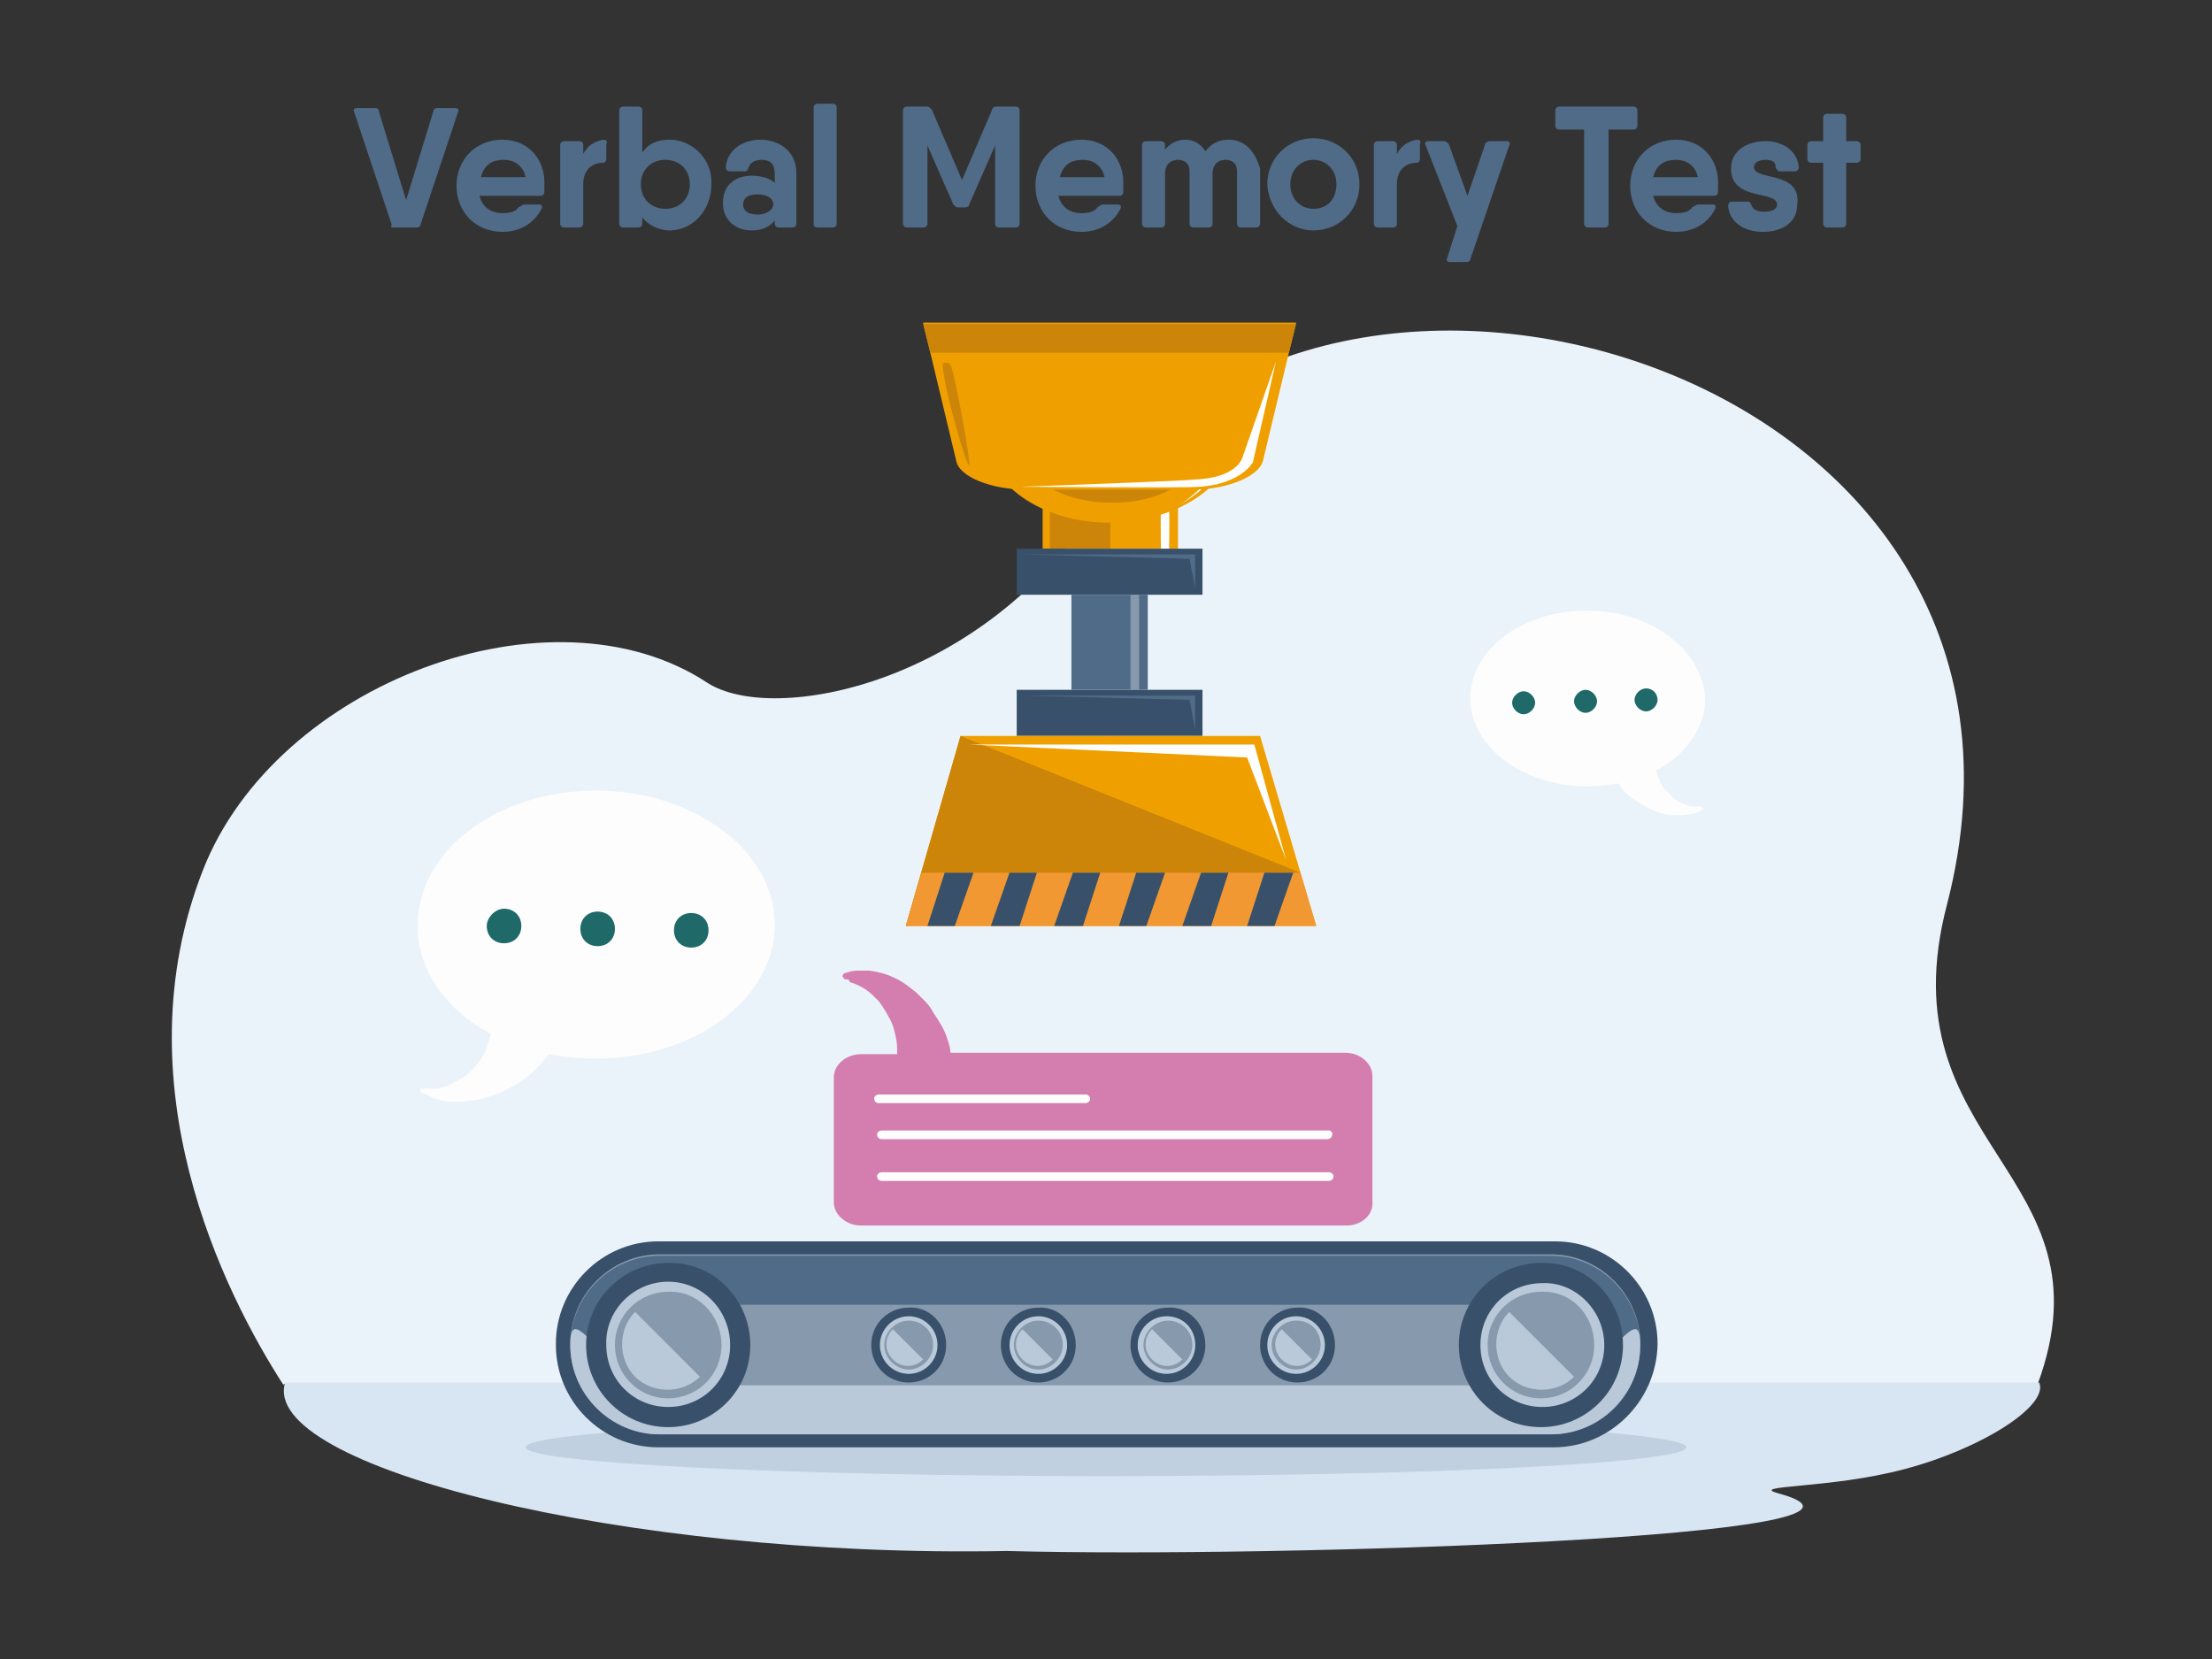 <?xml version="1.0" encoding="utf-8"?><!--Generator: Adobe Illustrator 22.1.0, SVG Export Plug-In . SVG Version: 6.00 Build 0)--><svg version="1.1" xmlns="http://www.w3.org/2000/svg" xmlns:xlink="http://www.w3.org/1999/xlink" x="0px" y="0px" viewBox="0 0 153.6 115.2" style="enable-background:new 0 0 153.6 115.2" xml:space="preserve"><rect x="0" y="0" width="153.6" height="115.2" fill="#333333" stroke="none"/><style type="text/css">.st0{fill-rule:evenodd;clip-rule:evenodd;fill:#EBF3FA;}
	.st1{fill-rule:evenodd;clip-rule:evenodd;fill:#D8E5F2;}
	.st2{fill-rule:evenodd;clip-rule:evenodd;fill:#312A52;}
	.st3{fill-rule:evenodd;clip-rule:evenodd;fill:#C0D0E0;}
	.st4{fill-rule:evenodd;clip-rule:evenodd;fill:#B9C9D9;}
	.st5{fill-rule:evenodd;clip-rule:evenodd;fill:#385069;}
	.st6{fill-rule:evenodd;clip-rule:evenodd;fill:#4F6B87;}
	.st7{fill-rule:evenodd;clip-rule:evenodd;fill:#4F6B87;stroke:#4F6B87;stroke-width:0.72;stroke-miterlimit:22.926;}
	.st8{fill-rule:evenodd;clip-rule:evenodd;fill:#EFA000;stroke:#4F6B87;stroke-width:0.72;stroke-miterlimit:22.926;}
	.st9{fill-rule:evenodd;clip-rule:evenodd;fill:#5ABDBD;stroke:#4F6B87;stroke-width:0.72;stroke-miterlimit:22.926;}
	.st10{fill-rule:evenodd;clip-rule:evenodd;fill:#466EB6;stroke:#4F6B87;stroke-width:0.72;stroke-miterlimit:22.926;}
	.st11{fill-rule:evenodd;clip-rule:evenodd;fill:#C0669A;stroke:#4F6B87;stroke-width:0.72;stroke-miterlimit:22.926;}
	.st12{fill-rule:evenodd;clip-rule:evenodd;fill:#8799AD;}
	.st13{fill-rule:evenodd;clip-rule:evenodd;fill:#1D2C2C;}
	.st14{fill-rule:evenodd;clip-rule:evenodd;fill:#363432;}
	.st15{fill-rule:evenodd;clip-rule:evenodd;fill:#FEFEFE;}
	.st16{fill-rule:evenodd;clip-rule:evenodd;fill:#B2AFAF;}
	.st17{fill-rule:evenodd;clip-rule:evenodd;fill:#B2AFAF;stroke:#FFFFFF;stroke-width:0.216;stroke-miterlimit:22.926;}
	.st18{fill-rule:evenodd;clip-rule:evenodd;fill:#FFFFFF;}
	.st19{fill-rule:evenodd;clip-rule:evenodd;fill:#EFA000;}
	.st20{fill-rule:evenodd;clip-rule:evenodd;fill:#CC8508;}
	.st21{fill-rule:evenodd;clip-rule:evenodd;fill:#C0669A;}
	.st22{fill-rule:evenodd;clip-rule:evenodd;fill:#2C2B30;}
	.st23{fill-rule:evenodd;clip-rule:evenodd;fill:#B2B1B9;}
	.st24{fill-rule:evenodd;clip-rule:evenodd;fill:#CCCCCC;}
	.st25{fill-rule:evenodd;clip-rule:evenodd;fill:#385069;stroke:#385069;stroke-width:0.216;stroke-miterlimit:22.926;}
	.st26{fill-rule:evenodd;clip-rule:evenodd;fill:#ECF7FB;}
	.st27{fill-rule:evenodd;clip-rule:evenodd;fill:#F2F9FE;}
	
		.st28{fill-rule:evenodd;clip-rule:evenodd;fill:none;stroke:#8799AD;stroke-width:1.599;stroke-linecap:round;stroke-miterlimit:10;}
	.st29{fill-rule:evenodd;clip-rule:evenodd;fill:#828683;}
	.st30{fill-rule:evenodd;clip-rule:evenodd;fill:#CBBF18;}
	.st31{fill-rule:evenodd;clip-rule:evenodd;fill:#5ABDBD;}
	.st32{fill-rule:evenodd;clip-rule:evenodd;fill:#08AFA7;}
	.st33{fill-rule:evenodd;clip-rule:evenodd;fill:#FACB1D;}
	.st34{fill-rule:evenodd;clip-rule:evenodd;fill:#D37EAF;}
	.st35{fill-rule:evenodd;clip-rule:evenodd;fill:#FFFAFC;}
	.st36{opacity:0.4;fill-rule:evenodd;clip-rule:evenodd;fill:#003F63;}
	.st37{opacity:0.7;fill-rule:evenodd;clip-rule:evenodd;fill:#EFA000;}
	.st38{opacity:0.8;fill-rule:evenodd;clip-rule:evenodd;fill:#CBF3EE;}
	.st39{fill-rule:evenodd;clip-rule:evenodd;fill:#FFB500;}
	.st40{fill-rule:evenodd;clip-rule:evenodd;fill:#009E8C;}
	.st41{opacity:0.5;fill-rule:evenodd;clip-rule:evenodd;fill:#D37EAF;}
	.st42{opacity:0.9;fill-rule:evenodd;clip-rule:evenodd;fill:#F0A3D0;}
	.st43{opacity:0.5;fill-rule:evenodd;clip-rule:evenodd;fill:#C0669A;}
	.st44{opacity:0.5;fill-rule:evenodd;clip-rule:evenodd;fill:#FF5C03;}
	.st45{fill-rule:evenodd;clip-rule:evenodd;fill:#FFF3D8;}
	.st46{fill-rule:evenodd;clip-rule:evenodd;fill:#FF5C03;}
	.st47{opacity:0.7;fill-rule:evenodd;clip-rule:evenodd;fill:#FFB500;}
	.st48{fill-rule:evenodd;clip-rule:evenodd;fill:#03B3A2;}
	.st49{fill-rule:evenodd;clip-rule:evenodd;fill:#440F00;}
	.st50{opacity:0.4;fill-rule:evenodd;clip-rule:evenodd;fill:#19A58E;}
	.st51{fill-rule:evenodd;clip-rule:evenodd;fill:#CAF0EC;}
	.st52{opacity:0.3;fill-rule:evenodd;clip-rule:evenodd;fill:#440F00;}
	.st53{fill-rule:evenodd;clip-rule:evenodd;fill:#EEFFFE;}
	.st54{opacity:0.4;fill-rule:evenodd;clip-rule:evenodd;fill:#5ABDBD;}
	.st55{opacity:0.6;fill-rule:evenodd;clip-rule:evenodd;fill:#FDDEE5;}
	.st56{opacity:0.6;fill-rule:evenodd;clip-rule:evenodd;fill:#5ABDBD;}
	.st57{fill-rule:evenodd;clip-rule:evenodd;fill:#98782B;}
	.st58{fill-rule:evenodd;clip-rule:evenodd;fill:#433929;}
	.st59{fill-rule:evenodd;clip-rule:evenodd;fill:#FACD3E;}
	.st60{fill-rule:evenodd;clip-rule:evenodd;fill:#C8A12F;}
	.st61{fill-rule:evenodd;clip-rule:evenodd;fill:#4F3D29;}
	.st62{fill-rule:evenodd;clip-rule:evenodd;fill:#D1A830;}
	.st63{fill-rule:evenodd;clip-rule:evenodd;fill:#885F28;}
	.st64{fill-rule:evenodd;clip-rule:evenodd;fill:#F19833;}
	.st65{fill-rule:evenodd;clip-rule:evenodd;fill:#FDFDFD;}
	.st66{fill-rule:evenodd;clip-rule:evenodd;fill:#1F6969;}</style><g id="_x31_"/><g id="_x31__1_"/><g id="_x31__2_"/><g id="_x31__3_"/><g id="_x31__4_"/><g id="_x31__5_"/><g id="_x31__6_"/><g id="_x31__7_"/><g id="_x31__8_"/><g id="_x31__9_"/><g id="_x31__10_"><path class="st0" d="M19.7,96.2c-4.2-6.5-11.4-21-5.6-35.8c5.1-13,24.2-20.1,35-13c4.6,3,19.3,0.1,27.2-12.5
		c15.3-24.4,68.6-9.6,58.9,27.9c-4.4,16.8,11.7,18.6,6.3,33.3H19.7z"/><path class="st1" d="M19.8,96c-1.8,5.8,23.4,12.2,50.1,11.7c19,0.5,64.6-1,53.6-4c-2.2-0.6,3.6-0.3,8.8-1.7c5.3-1.4,10-4.4,9.3-6
		H19.8z"/><path class="st6" d="M27.3,15.8h1.6c0.2,0,0.3-0.1,0.3-0.2l2.6-7.8c0.1-0.2,0-0.3-0.2-0.3h-1.2c-0.2,0-0.3,0.1-0.3,0.2l-1.9,6.2
		l-1.9-6.2c0-0.2-0.2-0.2-0.3-0.2h-1.2c-0.2,0-0.3,0.1-0.2,0.3l2.6,7.8C27.1,15.8,27.2,15.8,27.3,15.8z"/><path class="st6" d="M34.9,9.7c-1.9,0-3.2,1.4-3.2,3.2c0,1.8,1.3,3.2,3.2,3.2c1.2,0,2.2-0.6,2.7-1.6c0.1-0.2,0-0.3-0.2-0.3l-1,0
		c-0.1,0-0.2,0.1-0.4,0.2c-0.2,0.3-0.6,0.4-1.1,0.4c-0.8,0-1.4-0.4-1.6-1.2h3h1.2c0.2,0,0.3-0.1,0.3-0.3c0-0.1,0-0.2,0-0.4
		C37.9,11.1,36.7,9.7,34.9,9.7L34.9,9.7z M33.4,12.3c0.2-0.8,0.7-1.2,1.6-1.2c0.6,0,1.3,0.3,1.5,1.2H33.4z"/><path class="st6" d="M41.9,9.7c-0.6,0.1-1.1,0.4-1.4,1v-0.6c0-0.2-0.1-0.3-0.3-0.3h-1c-0.2,0-0.3,0.1-0.3,0.3v5.4
		c0,0.2,0.1,0.3,0.3,0.3h1c0.2,0,0.3-0.1,0.3-0.3v-2.7c0-1.1,0.7-1.5,1.4-1.5c0.1,0,0.2-0.1,0.2-0.3V10C42.2,9.8,42.1,9.7,41.9,9.7
		L41.9,9.7z"/><path class="st6" d="M46.5,9.7c-0.9,0-1.5,0.3-1.9,0.9V7.7c0-0.2-0.1-0.3-0.3-0.3h-1c-0.2,0-0.3,0.1-0.3,0.3v7.8
		c0,0.2,0.1,0.3,0.3,0.3h1c0.2,0,0.3-0.1,0.3-0.3v-0.4c0.4,0.5,1.1,0.9,1.9,0.9c1.6,0,2.9-1.4,2.9-3.2C49.5,11.1,48.1,9.7,46.5,9.7
		L46.5,9.7z M46.2,14.5c-1,0-1.7-0.7-1.7-1.7s0.7-1.7,1.7-1.7c1,0,1.7,0.7,1.7,1.7S47.2,14.5,46.2,14.5z"/><path class="st6" d="M52.8,9.7c-1.2,0-2.3,0.7-2.4,1.9c0,0.2,0.1,0.3,0.3,0.3h1c0.2,0,0.2-0.1,0.3-0.3c0.1-0.3,0.4-0.5,0.9-0.5
		c0.6,0,0.9,0.3,0.9,1v0.6c-0.3-0.3-0.9-0.5-1.6-0.5c-1.1,0-2,0.6-2,1.9s1,1.9,2,1.9c0.8,0,1.3-0.3,1.6-0.7v0.2
		c0,0.2,0.1,0.3,0.3,0.3H55c0.2,0,0.3-0.1,0.3-0.3V12C55.3,10.5,54.1,9.7,52.8,9.7L52.8,9.7L52.8,9.7z M52.6,14.9
		c-0.7,0-1-0.3-1-0.7s0.3-0.7,1-0.7c0.7,0,1.1,0.3,1.1,0.7C53.7,14.5,53.3,14.9,52.6,14.9z"/><path class="st6" d="M56.8,15.8h1c0.2,0,0.3-0.1,0.3-0.3V7.5c0-0.2-0.1-0.3-0.3-0.3h-1c-0.2,0-0.3,0.1-0.3,0.3v8.1
		C56.5,15.7,56.6,15.8,56.8,15.8z"/><path class="st6" d="M70.5,7.4H70h-0.8c-0.2,0-0.3,0.1-0.3,0.2l-2.1,4.9l-2.1-4.9c-0.1-0.1-0.2-0.2-0.3-0.2h-0.3h-1.1
		c-0.2,0-0.3,0.1-0.3,0.3v7.8c0,0.2,0.1,0.3,0.3,0.3h1.1c0.2,0,0.3-0.1,0.3-0.3v-5.4l1.8,4.1c0.1,0.1,0.2,0.2,0.3,0.2H67
		c0.2,0,0.3-0.1,0.3-0.2l1.8-4.1v5.4c0,0.2,0.1,0.3,0.3,0.3h1.1c0.2,0,0.3-0.1,0.3-0.3V7.7C70.8,7.5,70.7,7.4,70.5,7.4z"/><path class="st6" d="M75.1,9.7c-1.9,0-3.2,1.4-3.2,3.2c0,1.8,1.3,3.2,3.2,3.2c1.2,0,2.2-0.6,2.7-1.6c0.1-0.2,0-0.3-0.2-0.3l-1,0
		c-0.2,0-0.2,0.1-0.4,0.2c-0.2,0.3-0.6,0.4-1.1,0.4c-0.8,0-1.4-0.4-1.6-1.2h3h1.2c0.2,0,0.3-0.1,0.3-0.3c0-0.1,0-0.2,0-0.4
		C78.1,11.1,76.9,9.7,75.1,9.7L75.1,9.7z M73.6,12.3c0.2-0.8,0.7-1.2,1.6-1.2c0.6,0,1.3,0.3,1.5,1.2H73.6z"/><path class="st6" d="M85.3,9.7c-0.7,0-1.2,0.3-1.6,0.8c-0.3-0.5-0.8-0.8-1.4-0.8c-0.6,0-1.1,0.3-1.4,0.7v-0.3
		c0-0.2-0.1-0.3-0.3-0.3h-1c-0.2,0-0.3,0.1-0.3,0.3v5.4c0,0.2,0.1,0.3,0.3,0.3h1c0.2,0,0.3-0.1,0.3-0.3v-3.4c0-0.8,0.5-1,0.9-1
		c0.4,0,0.8,0.2,0.8,0.8v3.6c0,0.2,0.1,0.3,0.3,0.3h1c0.2,0,0.3-0.1,0.3-0.3v-3.4c0-0.8,0.5-1,0.9-1c0.4,0,0.8,0.2,0.8,0.8v3.6
		c0,0.2,0.1,0.3,0.3,0.3h1c0.2,0,0.3-0.1,0.3-0.3v-3.8C87.1,10.4,86.4,9.7,85.3,9.7L85.3,9.7z"/><path class="st6" d="M91.2,16c1.8,0,3.2-1.4,3.2-3.2c0-1.8-1.4-3.2-3.2-3.2c-1.8,0-3.2,1.4-3.2,3.2C88.1,14.6,89.5,16,91.2,16
		L91.2,16z M91.2,14.5c-0.9,0-1.6-0.7-1.6-1.7s0.7-1.7,1.6-1.7c0.9,0,1.6,0.7,1.6,1.7S92.2,14.5,91.2,14.5z"/><path class="st6" d="M98.4,9.7c-0.6,0.1-1.1,0.4-1.4,1v-0.6c0-0.2-0.1-0.3-0.3-0.3h-1c-0.2,0-0.3,0.1-0.3,0.3v5.4
		c0,0.2,0.1,0.3,0.3,0.3h1c0.2,0,0.3-0.1,0.3-0.3v-2.7c0-1.1,0.7-1.5,1.4-1.5c0.1,0,0.2-0.1,0.2-0.3V10C98.7,9.8,98.6,9.7,98.4,9.7
		L98.4,9.7z"/><path class="st6" d="M103.1,10.1l-1.2,3.5l-1.3-3.6c-0.1-0.1-0.2-0.2-0.3-0.2h-1.1c-0.2,0-0.3,0.1-0.2,0.3l2.2,5.6l-0.7,2.2
		c-0.1,0.2,0,0.3,0.2,0.3h1.1c0.2,0,0.3-0.1,0.3-0.2l2.7-7.9c0.1-0.2,0-0.3-0.2-0.3h-1.1C103.3,9.8,103.1,9.9,103.1,10.1z"/><path class="st6" d="M113.4,7.4h-1.7h-3.4c-0.2,0-0.3,0.1-0.3,0.3v1c0,0.2,0.1,0.3,0.3,0.3h1.7v6.5c0,0.2,0.1,0.3,0.3,0.3h1.1
		c0.2,0,0.3-0.1,0.3-0.3V9h1.7c0.2,0,0.3-0.1,0.3-0.3v-1C113.7,7.5,113.6,7.4,113.4,7.4z"/><path class="st6" d="M116.4,9.7c-1.9,0-3.2,1.4-3.2,3.2c0,1.8,1.3,3.2,3.2,3.2c1.2,0,2.2-0.6,2.7-1.6c0.1-0.2,0-0.3-0.2-0.3l-1,0
		c-0.1,0-0.2,0.1-0.4,0.2c-0.2,0.3-0.6,0.4-1.1,0.4c-0.8,0-1.4-0.4-1.6-1.2h3h1.2c0.2,0,0.3-0.1,0.3-0.3c0-0.1,0-0.2,0-0.4
		C119.4,11.1,118.2,9.7,116.4,9.7L116.4,9.7z M114.8,12.3c0.2-0.8,0.7-1.2,1.6-1.2c0.6,0,1.3,0.3,1.5,1.2H114.8z"/><path class="st6" d="M121.8,11.6c0-0.3,0.3-0.5,0.8-0.5c0.4,0,0.7,0.1,0.7,0.5c0.1,0.2,0.1,0.3,0.3,0.3h1c0.2,0,0.3-0.1,0.3-0.3
		c-0.1-1.2-1.2-1.8-2.3-1.8c-1.2,0-2.4,0.6-2.4,1.9c0,2.3,3.2,1.5,3.2,2.5c0,0.3-0.3,0.5-0.9,0.5c-0.4,0-0.8-0.1-0.9-0.5
		c-0.1-0.2-0.1-0.2-0.3-0.2h-1c-0.2,0-0.3,0.1-0.3,0.3c0.1,1.2,1.2,1.8,2.4,1.8c1.3,0,2.4-0.6,2.4-1.9
		C125.1,11.8,121.8,12.6,121.8,11.6z"/><path class="st6" d="M128.9,9.8h-0.7V8.2c0-0.2-0.1-0.3-0.3-0.3h-1c-0.2,0-0.3,0.1-0.3,0.3v1.6h-0.8c-0.2,0-0.3,0.1-0.3,0.3V11
		c0,0.2,0.1,0.3,0.3,0.3h0.8v4.2c0,0.2,0.1,0.3,0.3,0.3h1c0.2,0,0.3-0.1,0.3-0.3v-4.2h0.7c0.2,0,0.3-0.1,0.3-0.3v-0.9
		C129.2,9.9,129.1,9.8,128.9,9.8z"/><path class="st3" d="M76.8,102.5c22.4,0,40.3-0.9,40.3-2c0-1.1-17.8-2-40.3-2c-22.4,0-40.3,0.9-40.3,2
		C36.5,101.6,54.8,102.5,76.8,102.5z"/><rect x="72.4" y="33" class="st19" width="9.4" height="5.1"/><path class="st15" d="M81.2,36.4c0,3.2-0.1,2.8-0.3,2.8c-0.2,0-0.3,0.4-0.3-2.8s0.1-2.9,0.3-2.9C81,33.5,81.2,33.2,81.2,36.4z"/><rect x="72.9" y="33" class="st20" width="4.2" height="5.1"/><path class="st19" d="M85.7,30.3c0-3.3-3.8-6-8.6-6c-4.7,0-8.6,2.7-8.6,6c0,3.3,3.8,6,8.6,6C81.9,36.2,85.7,33.6,85.7,30.3z"/><path class="st15" d="M82,35c5.3-3.1,2.7-7.1,2.7-7.1S86.6,31.9,82,35z"/><path class="st20" d="M83.9,30.2c0-2.6-3.1-4.7-6.8-4.7c-3.8,0-6.8,2.1-6.8,4.7c0,2.6,3.1,4.7,6.8,4.7C80.9,35,83.9,32.9,83.9,30.2
		z"/><path class="st19" d="M82.8,34H71.3c-2.5,0-4.7-0.9-4.9-2l-2.3-9.6H90L87.7,32C87.4,33.1,85.2,34,82.8,34z"/><polygon class="st20" points="89.5,24.5 64.6,24.5 64.1,22.5 90,22.5 	"/><path class="st15" d="M70.9,33.8c0,0,11.7,0.1,12.4,0c2.9-0.2,3.7-1.7,3.7-1.7l1.6-7l-2.3,6.6c0,0-0.3,1.5-3.4,1.6
		C82.2,33.4,70.9,33.8,70.9,33.8z"/><path class="st20" d="M66.4,26.9c-0.4-2-0.5-1.7-0.7-1.7c-0.2,0-0.4-0.3,0,1.7c0.4,1.9,1.4,5.4,1.6,5.4
		C67.4,32.2,66.8,28.7,66.4,26.9z"/><rect x="70.6" y="38.1" class="st5" width="12.9" height="3.2"/><polygon class="st6" points="70.9,38.5 83,38.5 83,40.9 82.6,38.8 	"/><rect x="70.6" y="47.9" class="st5" width="12.9" height="3.2"/><polygon class="st6" points="70.9,48.3 83,48.3 83,50.7 82.6,48.6 	"/><polygon class="st19" points="91.4,64.3 62.9,64.3 66.7,51.1 87.5,51.1 	"/><polygon class="st20" points="90.3,60.6 62.9,64.3 66.7,51.1 	"/><polygon class="st64" points="91.4,64.3 62.9,64.3 64,60.6 90.3,60.6 	"/><polygon class="st5" points="67.6,60.6 65.6,60.6 64.4,64.3 66.3,64.3 	"/><polygon class="st5" points="72,60.6 70.1,60.6 68.8,64.3 70.8,64.3 	"/><polygon class="st5" points="76.4,60.6 74.5,60.6 73.2,64.3 75.2,64.3 	"/><polygon class="st5" points="80.9,60.6 78.9,60.6 77.7,64.3 79.6,64.3 	"/><polygon class="st5" points="85.3,60.6 83.4,60.6 82.1,64.3 84.1,64.3 	"/><polygon class="st5" points="89.8,60.6 87.8,60.6 86.6,64.3 88.5,64.3 	"/><polygon class="st15" points="67.3,51.7 87.1,51.7 89.3,59.7 86.6,52.6 	"/><rect x="74.4" y="41.3" class="st6" width="5.3" height="6.6"/><rect x="78.5" y="41.3" class="st12" width="0.6" height="6.6"/><path class="st5" d="M107.9,100.5H45.7c-3.9,0-7.1-3.2-7.1-7.1v-0.1c0-3.9,3.2-7.1,7.1-7.1h62.3c3.9,0,7.1,3.2,7.1,7.1v0.1
		C115,97.3,111.8,100.5,107.9,100.5z"/><path class="st12" d="M107.7,99.6H45.8c-3.4,0-6.2-2.8-6.2-6.2v-0.1c0-3.4,2.8-6.2,6.2-6.2h61.9c3.4,0,6.2,2.8,6.2,6.2v0.1
		C113.9,96.9,111.1,99.6,107.7,99.6z"/><path class="st6" d="M107.7,90.6H45.8c-3.4,0-6.2,6.3-6.2,2.9v-0.1c0-3.4,2.8-6.2,6.2-6.2h61.9c3.4,0,6.2,2.8,6.2,6.2v0.1
		C113.9,96.9,111.1,90.6,107.7,90.6z"/><path class="st4" d="M107.7,96.2H45.8c-3.4,0-6.2-6.3-6.2-2.9v0.1c0,3.4,2.8,6.2,6.2,6.2l61.9,0c3.4,0,6.2-2.8,6.2-6.2v-0.1
		C113.9,89.9,111.1,96.2,107.7,96.2z"/><path class="st5" d="M112.7,93.4c0,3.2-2.6,5.7-5.7,5.7c-3.2,0-5.7-2.6-5.7-5.7c0-3.2,2.6-5.7,5.7-5.7
		C110.2,87.6,112.7,90.2,112.7,93.4z"/><path class="st4" d="M111.4,93.4c0,2.4-1.9,4.3-4.3,4.3c-2.4,0-4.3-1.9-4.3-4.3c0-2.4,1.9-4.3,4.3-4.3
		C109.4,89,111.4,91,111.4,93.4z"/><path class="st12" d="M110.7,93.4c0,2.1-1.7,3.7-3.7,3.7c-2.1,0-3.7-1.7-3.7-3.7c0-2.1,1.7-3.7,3.7-3.7
		C109.1,89.6,110.7,91.3,110.7,93.4z"/><path class="st4" d="M109.3,95.6c-1.2,1.2-3.3,1.2-4.5,0c-1.2-1.2-1.2-3.3,0-4.5L109.3,95.6z"/><path class="st5" d="M52.1,93.4c0,3.2-2.6,5.7-5.7,5.7c-3.2,0-5.7-2.6-5.7-5.7c0-3.2,2.6-5.7,5.7-5.7
		C49.5,87.6,52.1,90.2,52.1,93.4z"/><path class="st4" d="M50.7,93.4c0,2.4-1.9,4.3-4.3,4.3c-2.4,0-4.3-1.9-4.3-4.3C42,91,44,89,46.4,89C48.8,89,50.7,91,50.7,93.4z"/><path class="st12" d="M50.1,93.4c0,2.1-1.7,3.7-3.7,3.7c-2.1,0-3.7-1.7-3.7-3.7c0-2.1,1.7-3.7,3.7-3.7
		C48.4,89.6,50.1,91.3,50.1,93.4z"/><path class="st4" d="M48.6,95.6c-1.2,1.2-3.3,1.2-4.5,0c-1.2-1.2-1.2-3.3,0-4.5L48.6,95.6z"/><path class="st5" d="M92.7,93.4c0,1.5-1.2,2.6-2.6,2.6c-1.5,0-2.6-1.2-2.6-2.6c0-1.5,1.2-2.6,2.6-2.6
		C91.5,90.7,92.7,91.9,92.7,93.4z"/><path class="st4" d="M92,93.4c0,1.1-0.9,2-2,2c-1.1,0-2-0.9-2-2c0-1.1,0.9-2,2-2C91.1,91.4,92,92.3,92,93.4z"/><path class="st12" d="M91.7,93.4c0,0.9-0.8,1.7-1.7,1.7s-1.7-0.8-1.7-1.7c0-0.9,0.8-1.7,1.7-1.7C91,91.7,91.7,92.4,91.7,93.4z"/><path class="st4" d="M91.1,94.4c-0.6,0.6-1.5,0.6-2.1,0c-0.6-0.6-0.6-1.5,0-2.1L91.1,94.4z"/><path class="st5" d="M83.7,93.4c0,1.5-1.2,2.6-2.6,2.6c-1.5,0-2.6-1.2-2.6-2.6c0-1.5,1.2-2.6,2.6-2.6
		C82.5,90.7,83.7,91.9,83.7,93.4z"/><path class="st4" d="M83,93.4c0,1.1-0.9,2-2,2c-1.1,0-2-0.9-2-2c0-1.1,0.9-2,2-2C82.2,91.4,83,92.3,83,93.4z"/><path class="st12" d="M82.8,93.4c0,0.9-0.8,1.7-1.7,1.7c-0.9,0-1.7-0.8-1.7-1.7c0-0.9,0.8-1.7,1.7-1.7C82,91.7,82.8,92.4,82.8,93.4
		z"/><path class="st4" d="M82.1,94.4c-0.6,0.6-1.5,0.6-2.1,0c-0.6-0.6-0.6-1.5,0-2.1L82.1,94.4z"/><path class="st5" d="M74.7,93.4c0,1.5-1.2,2.6-2.6,2.6c-1.5,0-2.6-1.2-2.6-2.6c0-1.5,1.2-2.6,2.6-2.6
		C73.5,90.7,74.7,91.9,74.7,93.4z"/><path class="st4" d="M74.1,93.4c0,1.1-0.9,2-2,2c-1.1,0-2-0.9-2-2c0-1.1,0.9-2,2-2C73.2,91.4,74.1,92.3,74.1,93.4z"/><path class="st12" d="M73.8,93.4c0,0.9-0.8,1.7-1.7,1.7c-0.9,0-1.7-0.8-1.7-1.7c0-0.9,0.8-1.7,1.7-1.7C73,91.7,73.8,92.4,73.8,93.4
		z"/><path class="st4" d="M73.1,94.4c-0.6,0.6-1.5,0.6-2.1,0c-0.6-0.6-0.6-1.5,0-2.1L73.1,94.4z"/><path class="st5" d="M65.7,93.4c0,1.5-1.2,2.6-2.6,2.6c-1.5,0-2.6-1.2-2.6-2.6c0-1.5,1.2-2.6,2.6-2.6
		C64.5,90.7,65.7,91.9,65.7,93.4z"/><path class="st4" d="M65.1,93.4c0,1.1-0.9,2-2,2c-1.1,0-2-0.9-2-2c0-1.1,0.9-2,2-2C64.2,91.4,65.1,92.3,65.1,93.4z"/><path class="st12" d="M64.8,93.4c0,0.9-0.8,1.7-1.7,1.7c-0.9,0-1.7-0.8-1.7-1.7c0-0.9,0.8-1.7,1.7-1.7C64,91.7,64.8,92.4,64.8,93.4
		z"/><path class="st4" d="M64.1,94.4c-0.6,0.6-1.5,0.6-2.1,0c-0.6-0.6-0.6-1.5,0-2.1L64.1,94.4z"/><g><path class="st65" d="M110.2,42.4c-4.5,0-8.1,2.7-8.1,6.1c0,3.4,3.7,6.1,8.1,6.1c0.7,0,1.5-0.1,2.2-0.2c0.3,0.5,0.7,0.9,1.2,1.2
			c0.6,0.4,1.2,0.7,1.9,0.9c0.3,0.1,0.7,0.1,1,0.1c0.1,0,0.3,0,0.4,0c0.2,0,0.5-0.1,0.7-0.1c0.1,0,0.2-0.1,0.3-0.1
			c0.1,0,0.2-0.1,0.3-0.2c0,0,0.1-0.1,0-0.1c0,0,0-0.1-0.1-0.1c0,0,0,0,0,0c0,0-0.1,0-0.1,0c-0.1,0-0.2,0-0.3,0c-0.1,0-0.2,0-0.2,0
			c-0.2,0-0.4-0.1-0.6-0.2l0,0l0,0l0,0l0,0l0,0l0,0c-0.2-0.1-0.5-0.2-0.7-0.4l0,0c0,0,0,0,0,0c0,0,0,0,0,0l0,0l0,0
			c-0.2-0.2-0.4-0.4-0.6-0.6l0,0l0,0c-0.2-0.2-0.3-0.5-0.4-0.7c-0.1-0.2-0.1-0.4-0.2-0.6c2.1-1.1,3.4-3,3.4-4.9
			C118.3,45.2,114.7,42.4,110.2,42.4z"/><g><path class="st66" d="M105.8,48c-0.4,0-0.8,0.4-0.8,0.8s0.4,0.8,0.8,0.8s0.8-0.4,0.8-0.8S106.2,48,105.8,48z"/><path class="st66" d="M110.1,47.9c-0.4,0-0.8,0.4-0.8,0.8c0,0.4,0.4,0.8,0.8,0.8s0.8-0.4,0.8-0.8
				C110.9,48.3,110.5,47.9,110.1,47.9z"/><path class="st66" d="M114.3,47.8c-0.4,0-0.8,0.4-0.8,0.8s0.4,0.8,0.8,0.8s0.8-0.4,0.8-0.8S114.8,47.8,114.3,47.8z"/></g></g><path class="st34" d="M93.5,85.1h-6.1h-1.7H72H59.8c-1.1,0-1.9-0.8-1.9-1.6v-8.7c0-0.9,0.9-1.6,1.9-1.6h2.5c0-0.4,0-0.8-0.1-1.2
		c-0.1-0.5-0.2-0.9-0.5-1.4c-0.2-0.4-0.4-0.7-0.7-1.1c-0.3-0.3-0.6-0.6-0.9-0.8c-0.3-0.2-0.7-0.4-1.1-0.5C59,68,58.8,68,58.7,68
		c-0.1,0-0.1-0.1-0.2-0.2c0-0.1,0.1-0.2,0.1-0.2c0.3-0.1,0.6-0.2,0.9-0.2c0.1,0,0.3,0,0.4,0c0.2,0,0.3,0,0.5,0
		c0.6,0.1,1.1,0.2,1.7,0.5c0.5,0.2,1,0.6,1.5,1c0.4,0.4,0.9,0.8,1.2,1.4c0.4,0.6,0.8,1.2,1,1.9c0.1,0.3,0.2,0.6,0.2,0.9l27.4,0
		c1.1,0,1.9,0.8,1.9,1.6v8.7C95.4,84.3,94.6,85.1,93.5,85.1z"/><path class="st65" d="M92.3,78.5h-0.4H86h-8H67.7h-6.5c-0.1,0-0.3,0.1-0.3,0.3c0,0.1,0.1,0.3,0.3,0.3h10.6h9.4h8.3h2.7
		c0.1,0,0.3-0.1,0.3-0.3C92.6,78.7,92.4,78.5,92.3,78.5z"/><path class="st65" d="M92.3,81.4L92.3,81.4h-9H72.1h-9.9h-1c-0.1,0-0.3,0.1-0.3,0.3c0,0.1,0.1,0.3,0.3,0.3h9.6H82h10h0.3
		c0.1,0,0.3-0.1,0.3-0.3C92.6,81.5,92.4,81.4,92.3,81.4z"/><path class="st65" d="M69,76h-6.6h-1h-0.4c-0.1,0-0.3,0.1-0.3,0.3c0,0.1,0.1,0.3,0.3,0.3h0.2h1.2h5.7h6.7h0.6
		c0.1,0,0.3-0.1,0.3-0.3c0-0.1-0.1-0.3-0.3-0.3H69z"/><g><path class="st65" d="M41.4,54.9c6.8,0,12.4,4.2,12.4,9.3c0,5.1-5.5,9.3-12.4,9.3c-1.1,0-2.2-0.1-3.3-0.3
			c-0.5,0.7-1.1,1.3-1.8,1.8c-0.9,0.6-1.9,1.1-2.9,1.3c-0.5,0.1-1,0.2-1.5,0.2c-0.2,0-0.4,0-0.6,0c-0.4,0-0.7-0.1-1-0.2
			c-0.2,0-0.3-0.1-0.5-0.2c-0.2-0.1-0.4-0.2-0.5-0.2c-0.1,0-0.1-0.1-0.1-0.2c0-0.1,0.1-0.1,0.1-0.1c0,0,0,0,0,0c0,0,0.1,0,0.1,0
			c0.1,0,0.3,0,0.4,0c0.1,0,0.2,0,0.4,0c0.3,0,0.6-0.1,0.9-0.2l0,0l0,0l0,0l0,0l0,0l0,0c0.4-0.2,0.7-0.4,1.1-0.6l0,0c0,0,0,0,0,0
			c0,0,0,0,0,0l0,0l0,0c0.4-0.3,0.7-0.6,1-1l0,0l0,0c0.3-0.4,0.5-0.7,0.6-1.1c0.1-0.3,0.2-0.6,0.3-0.9c-3.2-1.7-5.1-4.5-5.1-7.5
			C29,59,34.6,54.9,41.4,54.9z"/><g><path class="st66" d="M48,63.4c0.7,0,1.2,0.5,1.2,1.2s-0.5,1.2-1.2,1.2c-0.7,0-1.2-0.5-1.2-1.2S47.3,63.4,48,63.4z"/><path class="st66" d="M41.5,63.3c0.7,0,1.2,0.5,1.2,1.2c0,0.7-0.5,1.2-1.2,1.2c-0.7,0-1.2-0.5-1.2-1.2
				C40.3,63.8,40.8,63.3,41.5,63.3z"/><path class="st66" d="M35,63.1c0.7,0,1.2,0.5,1.2,1.2c0,0.7-0.5,1.2-1.2,1.2c-0.7,0-1.2-0.5-1.2-1.2C33.8,63.7,34.4,63.1,35,63.1
				z"/></g></g></g><g id="_x31__11_"/></svg>
